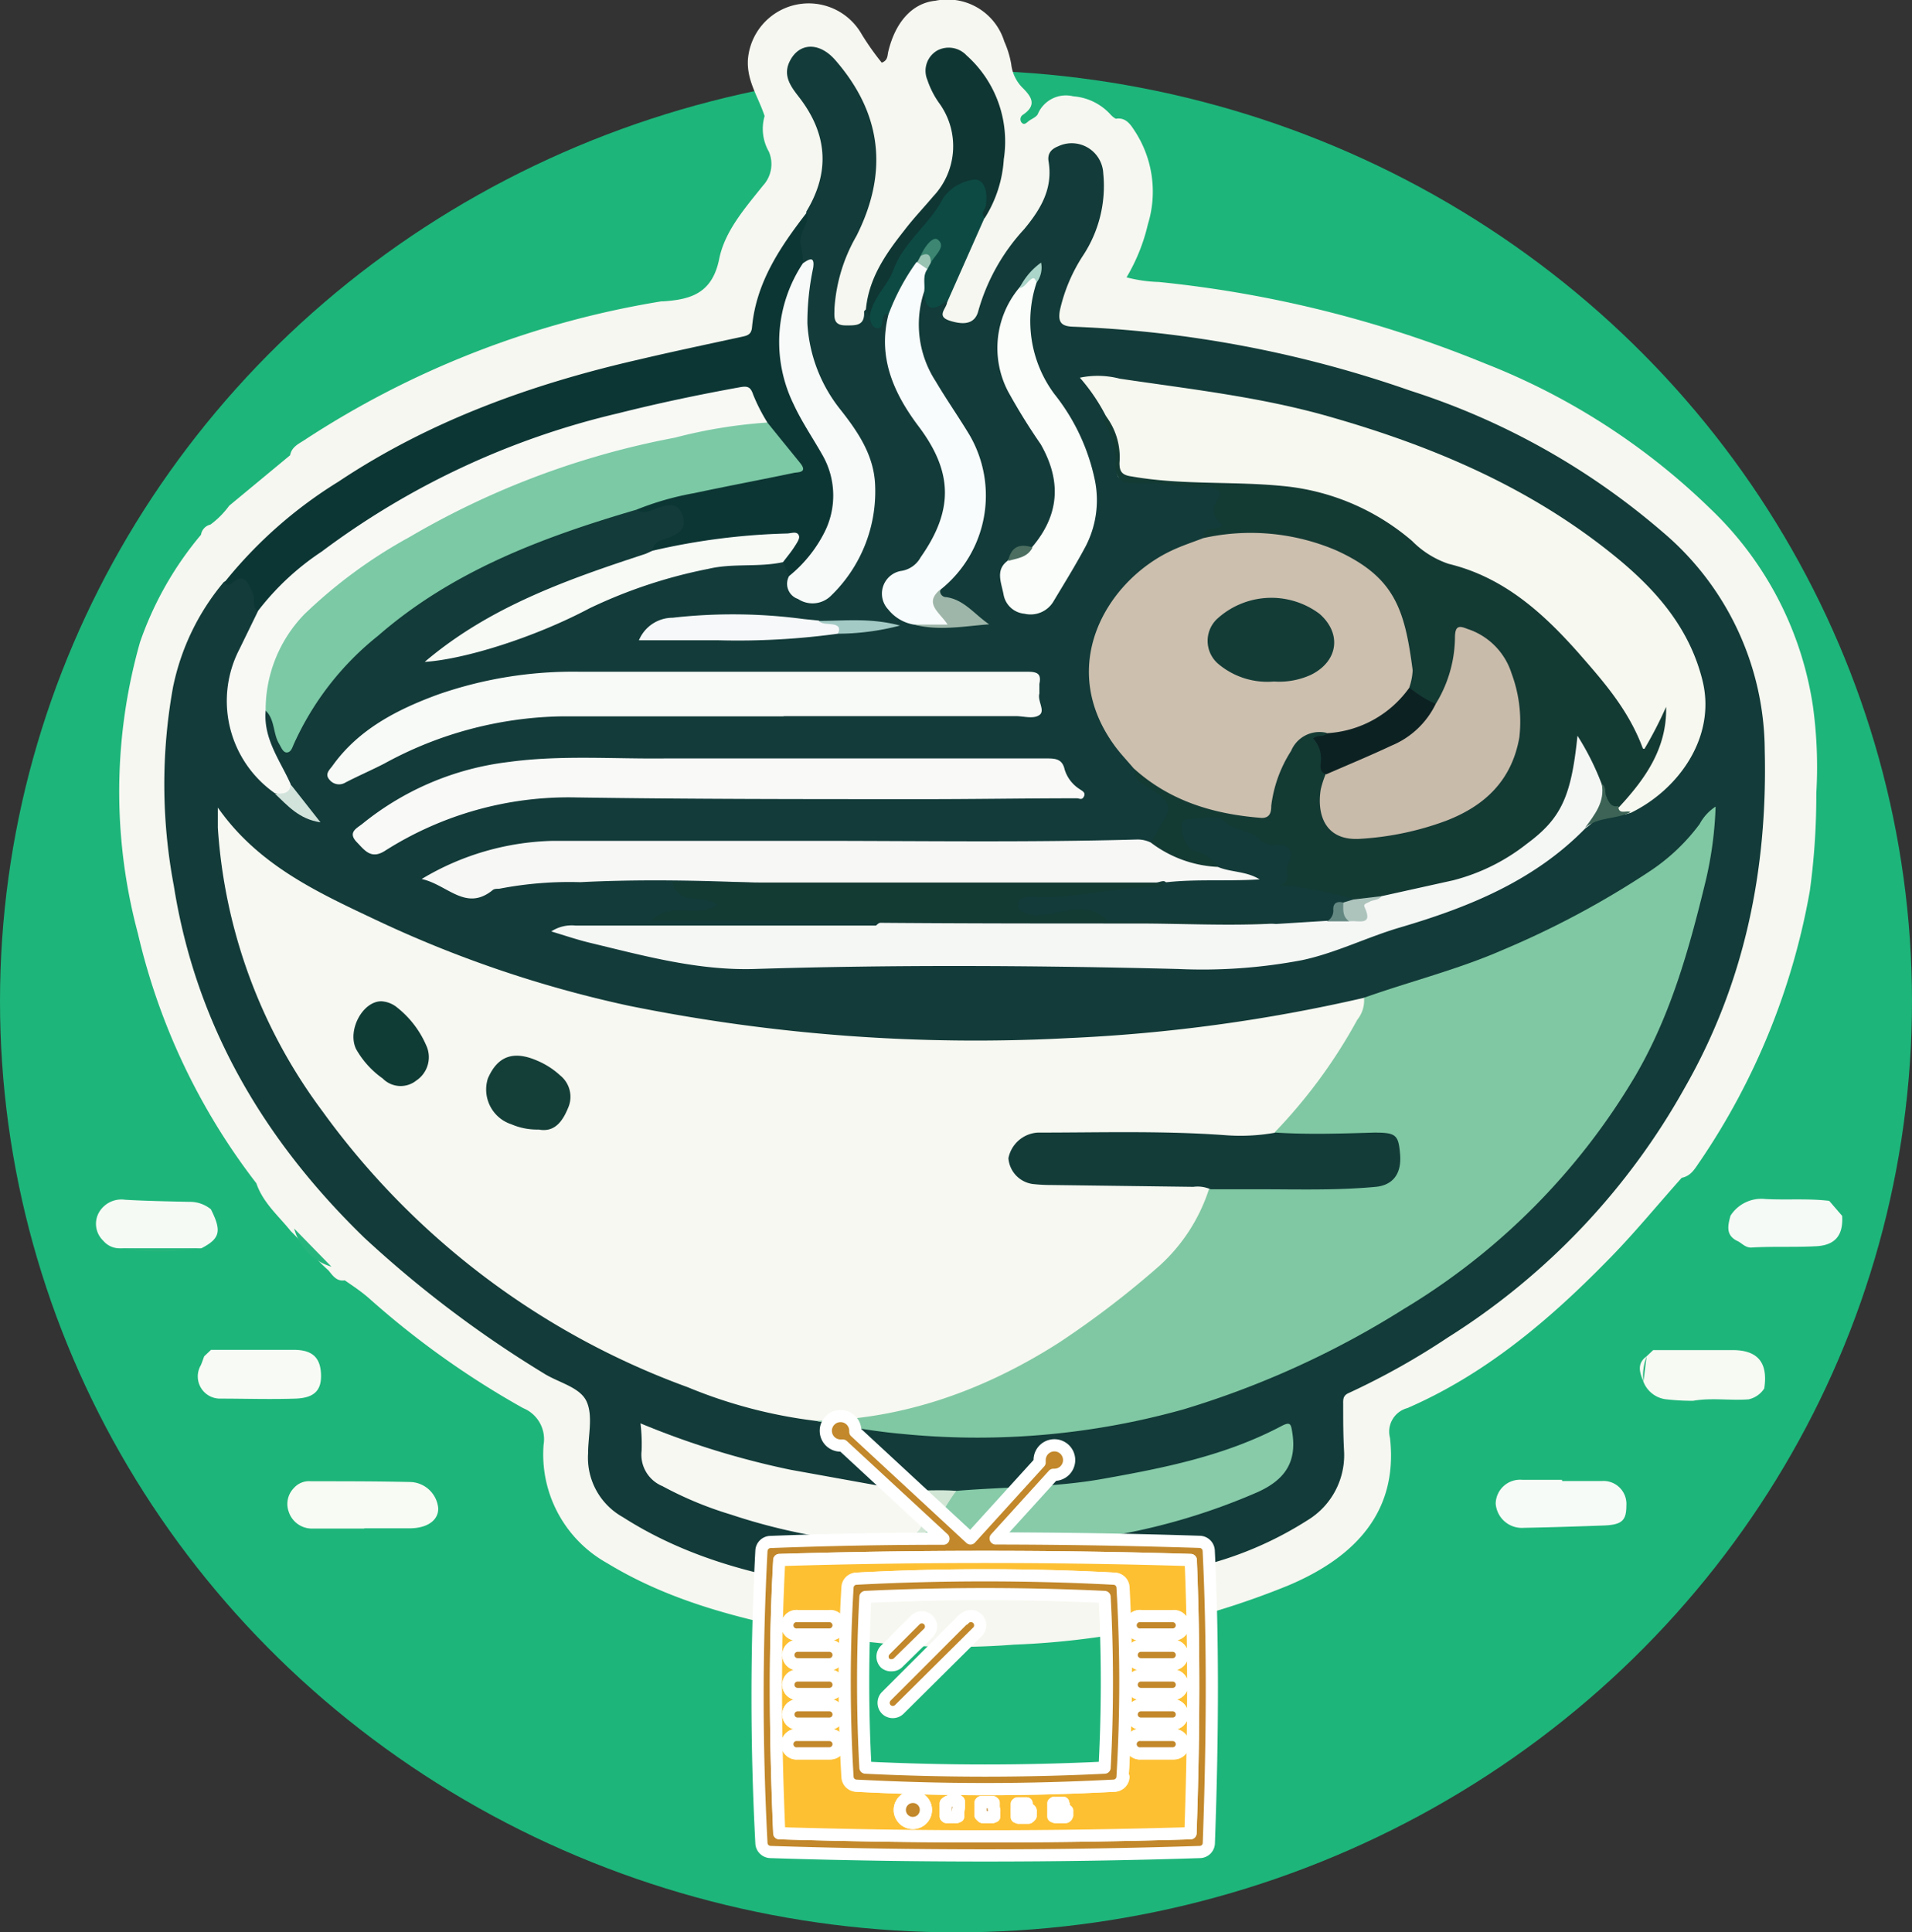 <svg id="Layer_1" data-name="Layer 1" xmlns="http://www.w3.org/2000/svg" viewBox="0 0 156.84 158.5"><rect x="0" y="0" width="156.84" height="158.5" fill="#333333" stroke="none"/><defs><style>.cls-1{fill:#1db57a;}.cls-2{fill:#f6f7f0;}.cls-3{fill:#f8fbf3;}.cls-4{fill:#f6faf2;}.cls-5{fill:#f7fbf7;}.cls-6{fill:#f8fbf5;}.cls-7{fill:#f6faf5;}.cls-8{fill:#f6faf6;}.cls-9{fill:#123b39;}.cls-10{fill:#0c3634;}.cls-11{fill:#0f3633;}.cls-12{fill:#0d4a44;}.cls-13{fill:#26b67d;}.cls-14{fill:#113c39;}.cls-15{fill:#f7f8f1;}.cls-16{fill:#80c8a3;}.cls-17{fill:#f7f8ef;}.cls-18{fill:#143a34;}.cls-19{fill:#ccbfae;}.cls-20{fill:#f5f7f5;}.cls-21{fill:#7bc9a5;}.cls-22{fill:#f8faf7;}.cls-23{fill:#f7f7f5;}.cls-24{fill:#f9f9f8;}.cls-25{fill:#f8f9f5;}.cls-26{fill:#87cba9;}.cls-27{fill:#f8f8f3;}.cls-28{fill:#f9fcfd;}.cls-29{fill:#fafdf9;}.cls-30{fill:#f7faf9;}.cls-31{fill:#f8faf6;}.cls-32{fill:#f6f8f9;}.cls-33{fill:#d1e6d5;}.cls-34{fill:#9eb6a9;}.cls-35{fill:#a4cac5;}.cls-36{fill:#d2e3dc;}.cls-37{fill:#3c6355;}.cls-38{fill:#4b6e60;}.cls-39{fill:#abd5c9;}.cls-40{fill:#3c8672;}.cls-41{fill:#99c3b3;}.cls-42{fill:#133c39;}.cls-43{fill:#143f38;}.cls-44{fill:#103c36;}.cls-45{fill:#c9bbaa;}.cls-46{fill:#0c2122;}.cls-47{fill:#adc4bc;}.cls-48{fill:#133c37;}.cls-49{fill:#638781;}.cls-50{fill:#c2882b;}.cls-50,.cls-51{stroke:#fff;stroke-linecap:round;stroke-linejoin:round;}.cls-51{fill:#fdc033;}</style></defs><ellipse class="cls-1" cx="78.42" cy="82.13" rx="78.42" ry="76.37"/><path class="cls-2" d="M140,96.71c-2.06,2.3-4,4.69-6.19,6.89-4.79,4.88-10,9.26-16.32,12a2,2,0,0,0-1.42,2.44c.69,6.08-2.89,9.81-8.35,12.11A66.08,66.08,0,0,1,85.25,135a62.21,62.21,0,0,1-14.62-.59c-6.51-1.21-13-2.58-18.77-6.09a10.21,10.21,0,0,1-5.22-9.72,2.75,2.75,0,0,0-1.68-3,71.29,71.29,0,0,1-12.63-9c-.61-.54-1.3-1-2-1.48-.69.11-1-.42-1.35-.83-1.14-1-2-2.15-3.07-3.2-1-1.25-2.29-2.33-2.83-3.93a53.22,53.22,0,0,1-9.72-20.5,44.89,44.89,0,0,1,.18-23.9,27.82,27.82,0,0,1,5-8.8,1,1,0,0,1,.77-.83,7.08,7.08,0,0,0,1.54-1.55l0,0,5-4.14c.11-.65.65-.91,1.12-1.21A75.54,75.54,0,0,1,56.29,24.82l.13,0c2.31-.15,4.06-.66,4.63-3.5.46-2.28,2.14-4.18,3.59-6a2.6,2.6,0,0,0,.48-2.78,3.76,3.76,0,0,1-.35-2.92C64.26,8.06,63.3,6.74,63.4,5a5,5,0,0,1,9.34-2.08,21.64,21.64,0,0,0,1.64,2.32c.51-.18.46-.6.53-.89.59-2.48,2-4,3.87-4.19A4.88,4.88,0,0,1,84.43,3.5,7.89,7.89,0,0,1,85,5.36a3.26,3.26,0,0,0,.86,1.87c.74.73,1.34,1.46.09,2.29a.44.44,0,0,0-.13.59c.23.32.44.05.64-.1s.59-.3.72-.55A2.5,2.5,0,0,1,90.09,8a4.59,4.59,0,0,1,3.08,1.52,1.62,1.62,0,0,0,.41.32c.8-.13,1.18.43,1.55,1a9.09,9.09,0,0,1,1.08,7.66,15.27,15.27,0,0,1-1.75,4.35,11.76,11.76,0,0,0,2.65.38,95.78,95.78,0,0,1,26.72,6.67,55.53,55.53,0,0,1,18.5,11.91A28.1,28.1,0,0,1,150.76,58a36.54,36.54,0,0,1,.28,7.17,57.53,57.53,0,0,1-.53,8,57.05,57.05,0,0,1-9,22.17C141.12,95.88,140.81,96.55,140,96.71Z" transform="translate(-2.05 -0.1)"/><path class="cls-3" d="M31.94,125.48c-1.44,0-2.88,0-4.32,0a2,2,0,0,1-1.89-1.39,1.87,1.87,0,0,1,.43-1.94,1.66,1.66,0,0,1,1.4-.55c2.71,0,5.42,0,8.12.06A2.37,2.37,0,0,1,38,123.84c0,1-.95,1.63-2.4,1.62-1.22,0-2.45,0-3.67,0Z" transform="translate(-2.05 -0.1)"/><path class="cls-4" d="M140.94,115a19.12,19.12,0,0,1-2.28-.13,2.28,2.28,0,0,1-1.8-1.43c-.3-.74-.57-1.49.26-2.09l.54-.51,6.5,0c2.06,0,2.94,1,2.61,3.15a2.06,2.06,0,0,1-1.28.89C144,115,142.45,114.73,140.94,115Z" transform="translate(-2.05 -0.1)"/><path class="cls-5" d="M130.2,121.58c1.08,0,2.17,0,3.26,0a1.88,1.88,0,0,1,2,2c0,1.25-.36,1.6-1.91,1.65-2.17.08-4.35.15-6.52.19a2.15,2.15,0,0,1-2.29-2,2,2,0,0,1,2.16-1.94c1.09,0,2.18,0,3.27,0Z" transform="translate(-2.05 -0.1)"/><path class="cls-6" d="M18.8,111.35l.56-.53c2.26,0,4.53,0,6.79,0,1.49,0,2.16.61,2.23,1.94s-.49,2-2.07,2.06c-2.08.07-4.17,0-6.25,0a1.82,1.82,0,0,1-1.53-2.75C18.63,111.83,18.71,111.59,18.8,111.35Z" transform="translate(-2.05 -0.1)"/><path class="cls-7" d="M11.77,102.49a1.74,1.74,0,0,1-1.25-.62,1.91,1.91,0,0,1-.38-2.27,2.12,2.12,0,0,1,2.18-1.09c1.74.1,3.49.13,5.23.17a2.73,2.73,0,0,1,1.8.61c.9,1.79.76,2.4-.78,3.2A61.7,61.7,0,0,1,11.77,102.49Z" transform="translate(-2.05 -0.1)"/><path class="cls-8" d="M144,99.82a3,3,0,0,1,2.87-1.37c1.74.09,3.49-.06,5.23.15l1.06,1.23c.1,1.56-.54,2.4-2.1,2.49-1.78.1-3.58,0-5.36.11-.52,0-.76-.37-1.14-.54C143.58,101.41,143.79,100.61,144,99.82Z" transform="translate(-2.05 -0.1)"/><path class="cls-9" d="M68.19,17.46c2-3.3,1.72-6.44-.64-9.45-.61-.79-1.25-1.65-.78-2.75.74-1.68,2.45-1.77,3.79-.24q5.72,6.56,1.74,14.44a13.61,13.61,0,0,0-1.8,5.95c0,.65-.15,1.36.87,1.38.84,0,1.63.08,1.56-1.12,0-.07.1-.13.15-.2a1,1,0,0,1,.55.43c.27.35.47.16.7-.08.4-.4.73-.39.9.22a11.79,11.79,0,0,0,3,9.3c2.77,3.31,2.22,7.93-.49,11.14a2.51,2.51,0,0,1-1.19.78c-.74.22-1.43.57-1.49,1.44a2.09,2.09,0,0,0,1.23,1.86,3.64,3.64,0,0,0,.84.35,3.42,3.42,0,0,0,.87.24c1.35.05,2.69,0,4.13-.07a4.42,4.42,0,0,0-1.92-1.36c-.59-.26-1.26-.48-1.18-1.35a3.78,3.78,0,0,1,.93-1.24,10.05,10.05,0,0,0,2.43-8.26,7.39,7.39,0,0,0-1.11-2.78c-.77-1.32-1.66-2.57-2.46-3.87-1.31-2.13-2.19-4.38-1.68-6.95A1.8,1.8,0,0,1,77.69,24c.16-.07.38-.13.45,0,.28.68.69.79,1.34.47.23-.12.34.14.26.39,0,.52-.95,1.16.2,1.54,1.35.44,2.13.17,2.37-.83a16.48,16.48,0,0,1,3.75-6.67c1.37-1.65,2.38-3.34,2-5.58-.1-.63.24-1,.77-1.21a2.59,2.59,0,0,1,3.72,2.22,10.35,10.35,0,0,1-1.66,6.73A13.66,13.66,0,0,0,89,25.52c-.19,1,.09,1.35,1.1,1.38a94.74,94.74,0,0,1,27.65,5.25,59.34,59.34,0,0,1,20.65,11.56,23.58,23.58,0,0,1,8.41,17.93c.24,9.82-1.66,19.1-6.55,27.66a57,57,0,0,1-19.45,20.51,60.11,60.11,0,0,1-8.1,4.54c-.48.2-.49.5-.48.92,0,1.27,0,2.54.07,3.8a6.25,6.25,0,0,1-3,5.73,29.37,29.37,0,0,1-9,3.81,74,74,0,0,1-31.05,1.51c-5.64-.89-11.18-2.42-16.11-5.58a5.57,5.57,0,0,1-2.85-5.22c0-1.44.42-3.07-.12-4.26s-2.32-1.55-3.53-2.32a92.08,92.08,0,0,1-14.71-11.12c-8.24-8-13.81-17.44-15.62-28.86a44.77,44.77,0,0,1-.07-16.28,19.46,19.46,0,0,1,4.17-8.64c1.79-.94,2.51-.57,2.91,1.54a7,7,0,0,1,.17,1,24.62,24.62,0,0,1-1.43,3.35,9.52,9.52,0,0,0-.14,7.6c.61,1.47,1.84,2.39,2.86,3.5a12.25,12.25,0,0,0,2.53,2c-.68-.72-1.14-1.6-1.81-2.32a20.68,20.68,0,0,1-1.75-3.72,2.67,2.67,0,0,1-.07-2.37c.74-.34.89.25,1.08.71a7.36,7.36,0,0,0,.68,1.78c.43-.07.5-.4.63-.66,3.23-6.21,8.39-10.4,14.45-13.54A70,70,0,0,1,52,42.09a7.5,7.5,0,0,1,2.29-.49,2.85,2.85,0,0,0,1.75-.26,1.69,1.69,0,1,1,1.08,3.18,3.06,3.06,0,0,0-1.45,1,11.38,11.38,0,0,1-3.27,1.29c-5,1.81-9.92,3.69-14.1,7a30.07,30.07,0,0,0,4.11-1c1.41-.48,2.76-1.1,4.14-1.66,3.91-1.61,7.69-3.52,11.86-4.48a64.47,64.47,0,0,1,6.89-.75,1.75,1.75,0,0,1,1,.22,1.93,1.93,0,0,1,.75,1.21,1.56,1.56,0,0,0,1.13,1.58,1.92,1.92,0,0,0,2-.63C73.05,45,74.84,40,71.8,35.65c-.3-.43-.57-.88-.9-1.29a13.1,13.1,0,0,1-2.85-10.91c.1-.57.34-1.21-.29-1.68a3,3,0,0,1,0-3.28C67.93,18.18,68.25,17.89,68.19,17.46Z" transform="translate(-2.05 -0.1)"/><path class="cls-10" d="M23.25,50.24c-.61-.36-.22-1-.47-1.53C22.36,47.87,22.06,47,21,48a.36.36,0,0,1-.55-.12,36.59,36.59,0,0,1,9.36-8.27c7.5-5,15.85-8,24.57-10,2.84-.67,5.69-1.27,8.55-1.89.47-.1.76-.21.81-.79.34-3.69,2.33-6.6,4.5-9.41.28,1-.8,1.69-.47,2.77a10.12,10.12,0,0,1,.19,1.47c.21.57-.16,1-.35,1.47A11.61,11.61,0,0,0,68,33.89c.72,1.25,1.5,2.46,2.12,3.77a7.79,7.79,0,0,1-2.6,9.46,1.14,1.14,0,0,1-.73.23l-.5-1.14c-.21-.59.63-1.17.25-1.57s-1.32-.26-2-.2a60.69,60.69,0,0,0-7.47.91c-.49.12-1,.32-1.48-.08.06-.83.78-.85,1.32-1.07.84-.33,1.5-.77,1.13-1.82s-1.16-.92-1.95-.64c-.61.21-1.18.6-1.84.17.29-.73,1-.79,1.6-1,3.18-1,6.44-1.54,9.69-2.2a6,6,0,0,0,1.58-.42c-.76-1.21-1.69-2.19-2.39-3.33a3.05,3.05,0,0,1-.36-.55c-.71-2.16-2.2-2.13-4.11-1.75a88.59,88.59,0,0,0-20.93,6.52,56.27,56.27,0,0,0-15,10.31C24,49.82,23.75,50.22,23.25,50.24Z" transform="translate(-2.05 -0.1)"/><path class="cls-11" d="M73.4,26.11l-.32-.64c.24-2.55,1.62-4.54,3.14-6.46.76-1,1.59-1.86,2.38-2.8a6,6,0,0,0,.52-7.61,7.18,7.18,0,0,1-1-1.95,1.92,1.92,0,0,1,.8-2.4,2,2,0,0,1,2.41.39,9.46,9.46,0,0,1,3.06,8.52A10.21,10.21,0,0,1,82.82,18c-.79-.23-.35-.84-.36-1.28,0-1.33-.42-1.58-1.57-.92a3.6,3.6,0,0,0-1.28,1.08c-1.49,2.29-3.42,4.26-4.56,6.8A6.22,6.22,0,0,1,73.4,26.11Z" transform="translate(-2.05 -0.1)"/><path class="cls-12" d="M73.4,26.11c.16-1.53,1.43-2.5,1.94-3.88.85-2.31,3-3.75,4.11-5.93a3.63,3.63,0,0,1,2.25-1.42c.91-.27,1.41.61,1.23,2,0,.36-.5.67-.11,1.07L79.74,24.9l-.08-.1c-1.12.92-1.74.71-1.8-.79-.58-.54-.39-1.15-.16-1.77.13-.22.26-.45.38-.68a2.39,2.39,0,0,0,.47-1c-.43.07-.51.43-.66.72s-.24.43-.36.64a19.07,19.07,0,0,0-1.65,3.05c-.17.41-.27.94-.88,1-.36-.28-.44,0-.52.26s0,.8-.44.79S73.45,26.52,73.4,26.11Z" transform="translate(-2.05 -0.1)"/><path class="cls-13" d="M29.24,104a4.47,4.47,0,0,1-3.06-3.13Z" transform="translate(-2.05 -0.1)"/><path class="cls-13" d="M137.12,111.36a4.37,4.37,0,0,0-.26,2.09" transform="translate(-2.05 -0.1)"/><path class="cls-14" d="M31.42,154.69" transform="translate(-2.05 -0.1)"/><path class="cls-13" d="M11.77,102.49h6.8A22.15,22.15,0,0,1,11.77,102.49Z" transform="translate(-2.05 -0.1)"/><path class="cls-15" d="M68.92,116.64a40,40,0,0,1-10.47-2.76A63.93,63.93,0,0,1,28.5,91.25,43.55,43.55,0,0,1,19.92,68c0-.5,0-1,0-1.66,3.23,4.61,7.93,6.84,12.68,9.08a95.83,95.83,0,0,0,21,7.17,143.14,143.14,0,0,0,36.08,2.66A133.92,133.92,0,0,0,114,81.93c.46.55.49.6.09,1.48a29.78,29.78,0,0,1-3.89,6c-1.12,1.43-2.12,3-3.77,4a9.28,9.28,0,0,1-4,.32c-5-.45-10-.11-14.92-.19a1.92,1.92,0,0,0-2.09,1.68c0,.79.85,1.42,2,1.45,3.88.08,7.76.41,11.64.29a2.86,2.86,0,0,1,2.13.43,1.47,1.47,0,0,1,0,1.61,15.9,15.9,0,0,1-5.45,6.74c-1.3.9-2.53,1.87-3.74,2.88A34.79,34.79,0,0,1,79.9,115c-.84.26-1.68.49-2.49.81A16.18,16.18,0,0,1,68.92,116.64Z" transform="translate(-2.05 -0.1)"/><path class="cls-16" d="M68.92,116.64c7.33-.11,14-2.58,20-6.41a76,76,0,0,0,8.2-6.27,14.47,14.47,0,0,0,4.09-6.29,2.27,2.27,0,0,1,1.84-.46c2.53,0,5.06,0,7.58,0,1.36,0,2.7-.2,4-.31a1.9,1.9,0,0,0,1.64-2.25c-.13-.85-.64-1.14-1.46-1.14-2.27,0-4.53,0-6.8,0-.49,0-1.17.26-1.4-.53a42.94,42.94,0,0,0,6.78-9.24,2.52,2.52,0,0,0,.55-1.8c3.77-1.34,7.66-2.3,11.35-3.91a73.33,73.33,0,0,0,12.11-6.48,16.2,16.2,0,0,0,4.07-3.86,3.89,3.89,0,0,1,1.31-1.43,30.63,30.63,0,0,1-.81,6.08c-1.34,5.53-2.85,11-5.77,16a54.92,54.92,0,0,1-19,19.13,73.85,73.85,0,0,1-18.06,8.23A62.64,62.64,0,0,1,76,117.71C73.63,117.5,71.28,117.06,68.92,116.64Z" transform="translate(-2.05 -0.1)"/><path class="cls-17" d="M92.78,34.25a15.56,15.56,0,0,0-2.15-3.17,7.19,7.19,0,0,1,3.27.08c5.72.85,11.49,1.49,17.08,3.08,8.77,2.49,17,6,24.08,11.93,3.11,2.63,5.64,5.66,6.65,9.77,1.12,4.58-1.92,8.9-5.88,10.83-.48.13-1,.38-1.22-.37,0-.57.46-.92.77-1.33a16.67,16.67,0,0,0,3.05-6,5.94,5.94,0,0,1-.68,1.83c-.53.83-1,.84-1.6,0a4.74,4.74,0,0,1-.45-.79c-1.91-3.94-5.11-6.82-8.13-9.83A14.3,14.3,0,0,0,121.41,47a10.08,10.08,0,0,1-3.63-2A19.71,19.71,0,0,0,105,40.22c-3.48-.11-6.92-.59-10.39-.75-.44,0-1-.06-.91-.68A11.24,11.24,0,0,0,92.78,34.25Z" transform="translate(-2.05 -0.1)"/><path class="cls-18" d="M92.78,34.25a5.57,5.57,0,0,1,1.1,3.82c0,.7.19,1,1,1.11,4.09.72,8.23.38,12.34.78a19,19,0,0,1,10.66,4.51,7.64,7.64,0,0,0,3,1.88c4.5,1.09,7.73,4,10.69,7.35,2.08,2.38,4.14,4.71,5.3,7.95a33.31,33.31,0,0,0,1.85-3.57c.08,3.36-1.68,5.87-3.83,8.19-.59.56-.93.13-1.23-.33s-.29-.91-.56-1.31c-.44-.86-.67-1.8-1.16-2.64-.1,0-.14,0-.15.13-.62,5.66-4.48,8.42-9.3,10.24A38.48,38.48,0,0,1,115.31,74c-.73,0-1.42.33-2.16.31-1.9-.19-3.69-1-5.66-1-1,0-1.15-.45-.56-1.35.8-1.23.56-1.73-.78-2.19A12.56,12.56,0,0,1,103,68.33a3.65,3.65,0,0,0-2.44-.59c-.37,0-.85-.08-.93.48a1,1,0,0,0,.55,1.2,4.61,4.61,0,0,1,1.77,1.32.46.46,0,0,1,0,.6c-1.79.48-4.72-.66-5.51-2.13.41-.6.72-1.27,1.11-1.87.71-1.09.18-1.61-.63-2.21s-1.85-.8-1.85-2c.77,0,1.28.53,1.85.9a17.33,17.33,0,0,0,7.61,2.61c1,.11,1.41-.18,1.54-1.21A9.68,9.68,0,0,1,108,61a2.17,2.17,0,0,1,2.94-.84.36.36,0,0,1-.25.5.6.6,0,0,1-.51,0c1,.61.48,1.92.92,2.92a9.76,9.76,0,0,1-.21,1.94c-.07,1.9.81,2.93,2.71,2.86,3.49-.13,6.87-.77,9.74-2.94a7.69,7.69,0,0,0,3-7.27,10.26,10.26,0,0,0-.86-3.14,5.06,5.06,0,0,0-2.26-2.46c-1-.58-1.21-.47-1.38.71a17.89,17.89,0,0,1-1,3.53,1.66,1.66,0,0,1-.84,1.11,2.32,2.32,0,0,1-2.52-1.53,14.68,14.68,0,0,0-1.31-6.47c-.79-2.13-2.63-3.19-4.51-4.11a17.41,17.41,0,0,0-9.32-1.33c-.56,0-1.13.24-1.6-.25,0-1.17,1.12-.51,1.58-1.07-.6-.61-1.11-1.14-.33-2.15.5-.65-.4-1-1-1-1.92.12-3.81-.4-5.72-.28-1.2.08-1.78-.35-1.69-1.66a7.24,7.24,0,0,0-.68-2.9C92.78,34.89,92.44,34.6,92.78,34.25Z" transform="translate(-2.05 -0.1)"/><path class="cls-19" d="M100.75,44.24a17.87,17.87,0,0,1,10.9,1c4.81,2.18,5.63,4.83,6.28,9.84a5,5,0,0,1-.27,1.39,1.18,1.18,0,0,1-.38,1.18,9.39,9.39,0,0,1-5.42,2.83.92.92,0,0,1-1-.27,2.52,2.52,0,0,0-2.9,1.48,10.72,10.72,0,0,0-1.63,4.5c0,.51-.09,1-.78,1-3.92-.3-7.54-1.37-10.52-4.08-.53-.63-1.11-1.23-1.59-1.9-4.74-6.57-.55-13.48,4.72-15.95C99,44.86,99.9,44.57,100.75,44.24Z" transform="translate(-2.05 -0.1)"/><path class="cls-20" d="M115.37,73.61l5.87-1.3a16.28,16.28,0,0,0,6.06-3c2.84-2.1,3.64-3.9,4.15-8.86a21.75,21.75,0,0,1,2,4c.66,1.63-.13,2.7-1.37,3.61-4.21,4.3-9.56,6.46-15.17,8.11-2.73.8-5.28,2.1-8.07,2.69a43.8,43.8,0,0,1-10.16.72c-11.58-.29-23.16-.36-34.74,0-4.65.14-9.06-1.08-13.51-2.15-1-.24-2-.58-3.16-.93a3.06,3.06,0,0,1,2-.48l23.2,0c.48,0,1,0,1.44,0a1.53,1.53,0,0,1,1.19-.45c3.75,0,7.51.07,11.26,0,6.71,0,13.43.29,20.14,0a32.12,32.12,0,0,1,4.27-.28,8.71,8.71,0,0,0,1.69.09c.54-.07,1,0,1.2-.84S114.79,73.88,115.37,73.61Z" transform="translate(-2.05 -0.1)"/><path class="cls-21" d="M65,34.76c.89,1.11,1.79,2.21,2.69,3.32.65.81-.19.74-.53.81-2.72.57-5.45,1.08-8.17,1.66a23.76,23.76,0,0,0-4.74,1.36c-7.65,2.24-15.06,5-21.19,10.34a23.91,23.91,0,0,0-6.91,8.89c-.12.27-.22.65-.55.68s-.48-.42-.65-.7c-.51-.84-.35-2-1.09-2.71-.64-.51-.44-1.19-.32-1.82A13.67,13.67,0,0,1,29,48.1c8.72-6.76,18.64-10.69,29.38-12.79,1.54-.31,3.1-.53,4.64-.84A2.26,2.26,0,0,1,65,34.76Z" transform="translate(-2.05 -0.1)"/><path class="cls-22" d="M66.29,58.86H48.06a31.32,31.32,0,0,0-14.5,3.88c-1.05.54-2.12,1-3.18,1.55a1,1,0,0,1-1.3-.23c-.42-.47,0-.81.24-1.14,2.14-3,5.3-4.62,8.65-5.85a33.66,33.66,0,0,1,11.69-1.87c12.24,0,24.48,0,36.71,0,.85,0,1.1.23.94,1,0,.26,0,.54,0,.79-.17.61.5,1.41,0,1.76s-1.28.09-1.93.09h-19Z" transform="translate(-2.05 -0.1)"/><path class="cls-23" d="M96.45,69.21a9.83,9.83,0,0,0,5.53,2,3.59,3.59,0,0,1,3.33.47c.55.29.41.69-.13.93a3.12,3.12,0,0,1-1.28.19c-1.92,0-3.83,0-5.74,0a5,5,0,0,0-1.29.13c-10.21.24-20.42.18-30.64.17a1.78,1.78,0,0,1-1.65-.57c-5-.22-10-.32-14.93-.07A30.25,30.25,0,0,0,43,73c-.17,0-.39,0-.51.09-2.22,1.83-3.72-.42-5.85-.89a21.82,21.82,0,0,1,10.79-3.13H68.56c8.92,0,17.83.14,26.75-.11A2.44,2.44,0,0,1,96.45,69.21Z" transform="translate(-2.05 -0.1)"/><path class="cls-24" d="M66.84,62.31c7,0,14.06,0,21.09,0,.71,0,1.26.05,1.45.9a2.93,2.93,0,0,0,1.25,1.63c.2.14.5.27.33.6s-.38.13-.59.14c-4.41,0-8.82.08-13.23.07-9.26,0-18.52,0-27.78-.14a28.05,28.05,0,0,0-15.75,4.39c-1.13.71-1.65-.06-2.29-.72-.78-.81,0-1.14.46-1.51a23.43,23.43,0,0,1,12-5.07c4.25-.58,8.55-.24,12.82-.29,3.41,0,6.82,0,10.23,0Z" transform="translate(-2.05 -0.1)"/><path class="cls-25" d="M65,34.76A40.43,40.43,0,0,0,57.41,36a67.82,67.82,0,0,0-21.8,8.17A40.26,40.26,0,0,0,27,50.5a11.27,11.27,0,0,0-3.16,7.91c-.19,2.31,1.2,4.09,2.05,6,0,1-.21,1.09-1.31.74a9.23,9.23,0,0,1-2.88-11.82l1.53-3.14a21.56,21.56,0,0,1,5.2-4.84A65.49,65.49,0,0,1,52.76,34c3.3-.83,6.62-1.53,10-2.14.65-.12.87,0,1.08.63A14.84,14.84,0,0,0,65,34.76Z" transform="translate(-2.05 -0.1)"/><path class="cls-26" d="M80.47,122.39c4-.34,8.09-.27,12.11-1,5-.89,10-1.89,14.59-4.32.76-.4.78-.13.89.56.38,2.45-.66,3.88-2.87,4.87a51.9,51.9,0,0,1-15,4,66.22,66.22,0,0,1-12.67.26c-.41-.13-.84-.39-.37-.79a17,17,0,0,0,2.51-3.15C79.88,122.61,80.22,122.57,80.47,122.39Z" transform="translate(-2.05 -0.1)"/><path class="cls-18" d="M64.58,72.49H79.09l17.78,0c.32,0,.78-.33.88.14s-.42.47-.75.55a14.34,14.34,0,0,1-2,.13c-2.65.18-5.25.9-7.94.78a.47.47,0,0,0-.5.3,8.24,8.24,0,0,0,3.06-.14,4.23,4.23,0,0,1,3,.52,3.29,3.29,0,0,0,1.89.38c3.5.12,7-.25,10.48,0,.61,0,1.37-.16,1.65.7-3.78.21-7.57,0-11.36,0-7.14,0-14.29,0-21.43-.06a2.45,2.45,0,0,0-1.53-.19H55.48c1.62-1.61,3.75-.17,5.38-1.25-1-1.06-3.14.22-3.67-1.94Z" transform="translate(-2.05 -0.1)"/><path class="cls-27" d="M75,126.77a48.7,48.7,0,0,1-13-2.44A29.76,29.76,0,0,1,56.39,122a2.79,2.79,0,0,1-1.71-2.9,14.4,14.4,0,0,0-.09-2.25,68.17,68.17,0,0,0,12.27,3.8L75,122.12c.46.13.85.4,1.31.54a2.35,2.35,0,0,1,1.79,2.26,2.81,2.81,0,0,1-2.33,1.78A2.52,2.52,0,0,0,75,126.77Z" transform="translate(-2.05 -0.1)"/><path class="cls-28" d="M78.12,22.18c-.41.57-.17,1.22-.26,1.83a8.54,8.54,0,0,0,.94,7.36c.88,1.49,1.88,2.92,2.78,4.41a9.87,9.87,0,0,1-2.36,12.67c-.57.83.16,1.37.5,1.95.47.81.3,1.1-.61,1A11.08,11.08,0,0,1,77,51.33a3.41,3.41,0,0,1-2.09-1.24,1.89,1.89,0,0,1,1-3.15,2.19,2.19,0,0,0,1.66-1.13c2.74-3.9,2.64-7.05-.23-10.82-2-2.68-3.3-5.61-2.41-9.09a18.24,18.24,0,0,1,2.29-4.29C77.77,21.51,78.15,21.54,78.12,22.18Z" transform="translate(-2.05 -0.1)"/><path class="cls-29" d="M87.08,23.28a10,10,0,0,0,1.46,9.14,16.79,16.79,0,0,1,3.34,7.16,8.21,8.21,0,0,1-.78,5.34c-.82,1.54-1.73,3-2.64,4.52a2.18,2.18,0,0,1-2.38,1,1.91,1.91,0,0,1-1.71-1.58c-.19-1-.68-2,.33-2.76.49-.73,1.39-.7,2-1.11,2.22-2.6,2.47-5.38.72-8.45a50.38,50.38,0,0,1-2.68-4.33,7.7,7.7,0,0,1,.89-8.47,5.43,5.43,0,0,1,.88-.91C87.18,22.44,87.22,22.77,87.08,23.28Z" transform="translate(-2.05 -0.1)"/><path class="cls-30" d="M66.78,47.35a11,11,0,0,0,2.86-3.51,6.68,6.68,0,0,0-.11-6.39c-.79-1.4-1.71-2.74-2.38-4.19a11.64,11.64,0,0,1,.76-11.56c.5-.35,1-.64.84.39a21.74,21.74,0,0,0-.47,4.54A12.43,12.43,0,0,0,71,33.71c1.41,1.79,2.7,3.68,2.83,6.06A11.89,11.89,0,0,1,70.18,49a2.15,2.15,0,0,1-2.67.23A1.31,1.31,0,0,1,66.78,47.35Z" transform="translate(-2.05 -0.1)"/><path class="cls-31" d="M55.59,45.27a54.65,54.65,0,0,1,11-1.41c.36,0,.87-.24,1,.2.08.22-.2.62-.38.9-.28.44-.62.84-.93,1.25-2,.44-4.11.07-6.12.55A40.67,40.67,0,0,0,50.4,50c-4.52,2.4-10.28,4.19-13.51,4.39,5.3-4.51,11.67-6.75,18.11-8.86C55.2,45.45,55.39,45.35,55.59,45.27Z" transform="translate(-2.05 -0.1)"/><path class="cls-32" d="M70.78,52.08a60.28,60.28,0,0,1-9.77.54H54.46a3,3,0,0,1,2.76-1.85A44,44,0,0,1,68,50.88L69.2,51c.39.26.85,0,1.26.14S71.41,51.52,70.78,52.08Z" transform="translate(-2.05 -0.1)"/><path class="cls-33" d="M75,126.77c.38-.38.93-.13,1.36-.36.68-.37,1.35-.83,1.4-1.61s-.67-1.4-1.34-1.79a6.38,6.38,0,0,1-1.42-.89c1.82.42,3.67.11,5.5.27-1,1.28-1.58,2.91-3.07,3.8-.39.23.09.41.16.61Z" transform="translate(-2.05 -0.1)"/><path class="cls-34" d="M77,51.33h2.78c-.63-1-2-1.73-.59-2.88a.49.49,0,0,0,.48.63c1.48.21,2.33,1.43,3.52,2.23C81.14,51.46,79.1,51.87,77,51.33Z" transform="translate(-2.05 -0.1)"/><path class="cls-35" d="M70.78,52.08c.19-.4.12-.66-.35-.75s-.88,0-1.23-.3c2.11,0,4.24-.27,6.68.38A20.27,20.27,0,0,1,70.78,52.08Z" transform="translate(-2.05 -0.1)"/><path class="cls-36" d="M24.6,65.2c.56,0,1.2.07,1.31-.74l2.43,3.09C26.56,67.29,25.63,66.16,24.6,65.2Z" transform="translate(-2.05 -0.1)"/><path class="cls-37" d="M132.07,68c.79-1.08,1.65-2.13,1.37-3.61.39.25.23.69.36,1s.36,1,1,.82c0,.77.66.32,1,.5C134.62,67.34,133.14,67.07,132.07,68Z" transform="translate(-2.05 -0.1)"/><path class="cls-38" d="M86.75,45c-.42.85-1.28.89-2,1.11C85,44.91,85.71,44.67,86.75,45Z" transform="translate(-2.05 -0.1)"/><path class="cls-39" d="M87.08,23.28c-.11-.22-.15-.53-.51-.23s-.47.61-.89.68a5.56,5.56,0,0,1,1.77-2.09A2.06,2.06,0,0,1,87.08,23.28Z" transform="translate(-2.05 -0.1)"/><path class="cls-40" d="M77.57,21.09c.28-.69,1-1.67,1.41-1.33.72.56-.26,1.28-.58,1.9A1.39,1.39,0,0,1,77.57,21.09Z" transform="translate(-2.05 -0.1)"/><path class="cls-41" d="M77.57,21.09c.65-.35.85,0,.83.57l-.28.52-.83-.57Z" transform="translate(-2.05 -0.1)"/><path class="cls-42" d="M106.7,93c2.69.17,5.38.08,8.07,0,1.8,0,2,.18,2.13,1.8s-.63,2.52-2,2.65c-3.18.3-6.36.2-9.55.2l-4,0a2.62,2.62,0,0,0-1.41-.2L88.32,97.3a13.75,13.75,0,0,1-1.44-.07,2.31,2.31,0,0,1-2.11-2.13A2.61,2.61,0,0,1,87.19,93c5.11,0,10.22-.16,15.33.21A16.27,16.27,0,0,0,106.7,93Z" transform="translate(-2.05 -0.1)"/><path class="cls-43" d="M46.24,92.75A5.33,5.33,0,0,1,44,92.32a3,3,0,0,1-1.93-3.76c.8-1.85,2.11-2.31,4.07-1.45A6.52,6.52,0,0,1,48,88.31,2.25,2.25,0,0,1,48.64,91C48.19,92.09,47.53,93,46.24,92.75Z" transform="translate(-2.05 -0.1)"/><path class="cls-44" d="M33.33,82.23a2.23,2.23,0,0,1,1.31.52A8,8,0,0,1,37,85.82a2.3,2.3,0,0,1-.8,2.91,2.06,2.06,0,0,1-2.76-.17,7.4,7.4,0,0,1-2.18-2.41C30.52,84.62,31.79,82.23,33.33,82.23Z" transform="translate(-2.05 -0.1)"/><path class="cls-45" d="M119.82,57.84a10.58,10.58,0,0,0,1.58-5.43c0-1,.34-1,1-.73a5.62,5.62,0,0,1,3.64,3.65,11.34,11.34,0,0,1,.64,5.26c-.62,3.51-2.81,5.6-6,6.83a24.29,24.29,0,0,1-7,1.48c-2.95.22-3.62-2-3.29-4.05a8.13,8.13,0,0,1,.4-1.24c0-.56.48-.66.84-.86a21.57,21.57,0,0,1,2-.85,11.61,11.61,0,0,0,5.16-3.38A1.48,1.48,0,0,1,119.82,57.84Z" transform="translate(-2.05 -0.1)"/><path class="cls-9" d="M106.7,75.89a28.59,28.59,0,0,0-5.39-.3c-2.71,0-5.41.06-8.12.08-.08,0-.21,0-.25,0-1.74-1.82-3.75-.57-5.66-.51a2.08,2.08,0,0,1-1-.11c-.36-.16-.78-.31-.71-.81s.45-.49.79-.58a1.8,1.8,0,0,1,.52,0c3.57.24,7-1,10.65-.77-.19-.38-.44-.25-.64-.31,2.77-.44,5.57-.16,8.49-.35-1.1-.68-2.31-.57-3.38-1A3.24,3.24,0,0,0,100.37,70c-1.18-.25-1.23-1.18-1.4-2.06-.09-.47.24-.65.61-.66,1,0,2.34-.41,2.79.07.87.93,2.14.74,2.94,1.54a1.56,1.56,0,0,0,1.37.5c1.15-.09,1.6.61,1,1.65-.28.52.49,1.73-1,1.63a31,31,0,0,1,6.38,1.17c0,.4-.33.5-.64.6-.79,0-.69,1.22-1.53,1.19Z" transform="translate(-2.05 -0.1)"/><path class="cls-46" d="M119.82,57.84a7,7,0,0,1-3.63,3.42c-1.76.83-3.56,1.57-5.34,2.35-.52-.13-.49-.56-.46-.94a2.43,2.43,0,0,0-.62-2c.38-.32.87-.08,1.14-.43a8.89,8.89,0,0,0,6.75-3.74A9.28,9.28,0,0,0,119.82,57.84Z" transform="translate(-2.05 -0.1)"/><path class="cls-47" d="M112.24,74.13l.83-.25,2.3-.27c-.25.37-.71.28-1,.47-.18.1-.51.16-.39.41.76,1.62-.53,1.08-1.21,1.18C111.88,75.38,111.65,74.88,112.24,74.13Z" transform="translate(-2.05 -0.1)"/><path class="cls-48" d="M106.55,56a6.24,6.24,0,0,1-4.5-1.39,2.48,2.48,0,0,1-.21-3.7,6.59,6.59,0,0,1,8.45-.46c1.84,1.61,1.54,3.89-.7,5A6.26,6.26,0,0,1,106.55,56Z" transform="translate(-2.05 -0.1)"/><path class="cls-49" d="M112.24,74.13c0,.57-.09,1.16.49,1.54H110.9a1,1,0,0,0,.52-.93C111.38,74.17,111.73,74,112.24,74.13Z" transform="translate(-2.05 -0.1)"/><path class="cls-50" d="M101.2,127.29a.76.76,0,0,0-.73-.72q-8.34-.27-16.75-.28l4.74-5.22h.08a1.21,1.21,0,1,0-1.21-1.21,1.15,1.15,0,0,0,0,.19l-5.67,6.24h0l-9.45-8.75v-.08A1.21,1.21,0,1,0,71,118.67h.18l8.26,7.64q-7.11,0-14.2.27a.76.76,0,0,0-.73.71,227,227,0,0,0,0,24,.76.76,0,0,0,.73.72c5.85.19,11.74.28,17.62.28s11.77-.09,17.62-.28a.75.75,0,0,0,.73-.73C101.54,142.11,101.54,134.28,101.2,127.29Zm-1.49,23.18c-11.19.34-22.53.34-33.73,0-.37-8.47-.37-15.82,0-22.41,11.2-.34,22.55-.34,33.75,0C100,134.65,100,142,99.71,150.47Z" transform="translate(-2.05 -0.1)"/><path class="cls-51" d="M99.72,128.06c-11.2-.34-22.55-.34-33.75,0-.36,6.59-.36,13.94,0,22.41,11.2.34,22.54.34,33.73,0C100,142,100,134.65,99.72,128.06ZM70.08,143.92h-2.6a.76.76,0,1,1,0-1.51h2.6a.76.76,0,1,1,0,1.51Zm0-2.44h-2.6a.75.75,0,0,1-.76-.75.76.76,0,0,1,.76-.76h2.6a.76.76,0,0,1,.76.76A.75.75,0,0,1,70.08,141.48Zm0-2.43h-2.6a.76.76,0,0,1,0-1.52h2.6a.76.76,0,0,1,0,1.52Zm0-2.44h-2.6a.76.76,0,0,1,0-1.52h2.6a.76.76,0,0,1,0,1.52Zm0-2.44h-2.6a.76.76,0,1,1,0-1.51h2.6a.76.76,0,1,1,0,1.51Zm6.86,15.46A1.07,1.07,0,1,1,78,148.56,1.07,1.07,0,0,1,76.94,149.63Zm3.71-1a.22.22,0,0,0,0,.08s0,0,0,.07l0,.07,0,.07a.21.21,0,0,1,0,.06l0,.06s0,0,0,.05l-.06,0-.06.05-.06,0-.07,0-.07,0-.07,0h-.29l-.08,0-.07,0-.06,0-.07,0-.06-.05,0,0a.12.12,0,0,1,0-.05l0-.06,0-.06,0-.07a.19.19,0,0,0,0-.07s0-.05,0-.07,0-.05,0-.08v-.15s0,0,0-.07,0,0,0-.07a.19.19,0,0,0,0-.07.25.25,0,0,1,0-.07l0-.06,0-.06,0-.06a.76.76,0,0,1,.61-.21h.14l.07,0,.07,0,.06,0,.06,0,.06.05,0,.06,0,.06,0,.06,0,.07,0,.07s0,0,0,.07a.15.15,0,0,0,0,.07v.15Zm2.95,0a.22.22,0,0,1,0,.08s0,0,0,.07l0,.07,0,.07,0,.06,0,.06,0,.05-.06,0-.06.05-.06,0-.07,0-.07,0-.07,0h-.3l-.07,0-.07,0-.07,0-.06,0-.06-.05a165860720638.76,165860720638.76,0,0,1-.1-.1l0-.06,0-.06,0-.07a395794257878.62,395794257878.62,0,0,1,0-.14.22.22,0,0,1,0-.08s0,0,0-.07,0-.05,0-.08a.2.2,0,0,1,0-.07,395794257878.62,395794257878.62,0,0,1,0-.14l0-.07a.21.21,0,0,0,0-.06l0-.06,0-.06.05-.05.06,0,.06,0,.07,0,.07,0h.44l.07,0,.07,0,.06,0,.06,0,.06.05,0,.06,0,.06,0,.06,0,.07,0,.07s0,0,0,.07a.2.2,0,0,1,0,.07.22.22,0,0,1,0,.08A.17.17,0,0,1,83.6,148.63Zm3,0a.22.22,0,0,1,0,.08.19.19,0,0,1,0,.07.19.19,0,0,1,0,.07l0,.07,0,.06,0,.06a248791080958.12,248791080958.12,0,0,1-.1.1l-.06.05-.06,0-.07,0-.07,0-.07,0h-.3l-.07,0-.07,0-.07,0-.06,0-.06-.05-.06,0,0-.05,0-.06,0-.06,0-.07,0-.07s0-.05,0-.07a.22.22,0,0,1,0-.08.17.17,0,0,1,0-.07.22.22,0,0,1,0-.08.2.2,0,0,1,0-.07s0,0,0-.07l0-.07,0-.07,0-.06,0-.06,0-.06.06-.05.06,0,.06,0,.07,0,.07,0H86l.07,0,.07,0,.06,0,.06,0,0,.05,0,.06,0,.06,0,.06,0,.07a.19.19,0,0,1,0,.07.19.19,0,0,1,0,.07.2.2,0,0,1,0,.07.22.22,0,0,1,0,.08A.17.17,0,0,1,86.56,148.63Zm3,0s0,.05,0,.08,0,0,0,.07,0,.05,0,.07l0,.07,0,.06-.05.06a.12.12,0,0,1,0,.05l0,0-.06.05-.07,0-.06,0-.07,0-.08,0h-.29l-.07,0-.07,0-.07,0-.06,0-.06-.05-.06,0s0,0,0-.05l0-.06a.21.21,0,0,1,0-.06l0-.07,0-.07s0-.05,0-.07a.22.22,0,0,0,0-.08v-.15a.15.15,0,0,0,0-.07s0,0,0-.07l0-.07,0-.07,0-.06,0-.06,0-.06.06-.05.06,0,.06,0,.07,0,.07,0H89l.07,0,.06,0,.07,0,.06,0,0,.05,0,.06.05.06,0,.06a.25.25,0,0,1,0,.07s0,0,0,.07,0,0,0,.07,0,.05,0,.07v.15Zm4.61-2.77a.76.76,0,0,1-.71.71c-3.51.18-7,.28-10.57.28s-7.06-.1-10.57-.28a.75.75,0,0,1-.71-.71,130.24,130.24,0,0,1,0-15.56.75.75,0,0,1,.71-.71,201.44,201.44,0,0,1,21.14,0,.75.75,0,0,1,.71.71A130.28,130.28,0,0,1,94.13,145.86Zm4.06-1.94h-2.6a.76.76,0,1,1,0-1.51h2.6a.76.76,0,1,1,0,1.51Zm0-2.44h-2.6a.75.75,0,0,1-.76-.75.76.76,0,0,1,.76-.76h2.6a.76.76,0,0,1,.76.76A.75.75,0,0,1,98.19,141.48Zm0-2.43h-2.6a.76.76,0,0,1,0-1.52h2.6a.76.76,0,0,1,0,1.52Zm0-2.44h-2.6a.76.76,0,0,1,0-1.52h2.6a.76.76,0,0,1,0,1.52Zm0-2.44h-2.6a.76.76,0,1,1,0-1.51h2.6a.76.76,0,1,1,0,1.51Z" transform="translate(-2.05 -0.1)"/><path class="cls-50" d="M94.13,130.3a.75.75,0,0,0-.71-.71,201.44,201.44,0,0,0-21.14,0,.75.75,0,0,0-.71.71,130.24,130.24,0,0,0,0,15.56.75.75,0,0,0,.71.71c3.51.18,7,.28,10.57.28s7.06-.1,10.57-.28a.76.76,0,0,0,.71-.71A130.28,130.28,0,0,0,94.13,130.3Zm-1.47,14.79c-6.51.32-13.11.32-19.62,0a131.28,131.28,0,0,1,0-14c6.53-.31,13.12-.31,19.62,0A131.32,131.32,0,0,1,92.66,145.09Z" transform="translate(-2.05 -0.1)"/><path class="cls-50" d="M70.84,133.41a.76.76,0,0,1-.76.76h-2.6a.76.76,0,1,1,0-1.51h2.6A.76.76,0,0,1,70.84,133.41Z" transform="translate(-2.05 -0.1)"/><path class="cls-50" d="M70.84,135.85a.76.76,0,0,1-.76.76h-2.6a.76.76,0,0,1,0-1.52h2.6A.76.76,0,0,1,70.84,135.85Z" transform="translate(-2.05 -0.1)"/><path class="cls-50" d="M70.84,138.29a.76.76,0,0,1-.76.76h-2.6a.76.76,0,0,1,0-1.52h2.6A.76.76,0,0,1,70.84,138.29Z" transform="translate(-2.05 -0.1)"/><path class="cls-50" d="M70.84,140.73a.75.75,0,0,1-.76.75h-2.6a.75.75,0,0,1-.76-.75.76.76,0,0,1,.76-.76h2.6A.76.76,0,0,1,70.84,140.73Z" transform="translate(-2.05 -0.1)"/><path class="cls-50" d="M70.84,143.16a.76.76,0,0,1-.76.76h-2.6a.76.76,0,1,1,0-1.51h2.6A.76.76,0,0,1,70.84,143.16Z" transform="translate(-2.05 -0.1)"/><path class="cls-50" d="M99,133.41a.76.76,0,0,1-.76.76h-2.6a.76.76,0,1,1,0-1.51h2.6A.76.76,0,0,1,99,133.41Z" transform="translate(-2.05 -0.1)"/><path class="cls-50" d="M99,135.85a.76.76,0,0,1-.76.76h-2.6a.76.76,0,0,1,0-1.52h2.6A.76.76,0,0,1,99,135.85Z" transform="translate(-2.05 -0.1)"/><path class="cls-50" d="M99,138.29a.76.76,0,0,1-.76.76h-2.6a.76.76,0,0,1,0-1.52h2.6A.76.76,0,0,1,99,138.29Z" transform="translate(-2.05 -0.1)"/><path class="cls-50" d="M99,140.73a.75.75,0,0,1-.76.75h-2.6a.75.75,0,0,1-.76-.75.76.76,0,0,1,.76-.76h2.6A.76.76,0,0,1,99,140.73Z" transform="translate(-2.05 -0.1)"/><path class="cls-50" d="M99,143.16a.76.76,0,0,1-.76.76h-2.6a.76.76,0,1,1,0-1.51h2.6A.76.76,0,0,1,99,143.16Z" transform="translate(-2.05 -0.1)"/><path class="cls-50" d="M89.52,148.56v.07s0,.05,0,.08,0,0,0,.07,0,.05,0,.07l0,.07,0,.06-.05.06a.12.12,0,0,1,0,.05l0,0-.06.05-.07,0-.06,0-.07,0-.08,0h-.29l-.07,0-.07,0-.07,0-.06,0-.06-.05-.06,0s0,0,0-.05l0-.06a.21.21,0,0,1,0-.06l0-.07,0-.07s0-.05,0-.07a.22.22,0,0,0,0-.08v-.15a.15.15,0,0,0,0-.07s0,0,0-.07l0-.07,0-.07,0-.06,0-.06,0-.06.06-.05.06,0,.06,0,.07,0,.07,0H89l.07,0,.06,0,.07,0,.06,0,0,.05,0,.06.05.06,0,.06a.25.25,0,0,1,0,.07s0,0,0,.07,0,0,0,.07,0,.05,0,.07Z" transform="translate(-2.05 -0.1)"/><path class="cls-50" d="M86.57,148.56a.17.17,0,0,1,0,.07.22.22,0,0,1,0,.08.19.19,0,0,1,0,.07.19.19,0,0,1,0,.07l0,.07,0,.06,0,.06a248791080958.12,248791080958.12,0,0,1-.1.1l-.06.05-.06,0-.07,0-.07,0-.07,0h-.3l-.07,0-.07,0-.07,0-.06,0-.06-.05-.06,0,0-.05,0-.06,0-.06,0-.07,0-.07s0-.05,0-.07a.22.22,0,0,1,0-.08.17.17,0,0,1,0-.07.22.22,0,0,1,0-.08.2.2,0,0,1,0-.07s0,0,0-.07l0-.07,0-.07,0-.06,0-.06,0-.06.06-.05.06,0,.06,0,.07,0,.07,0H86l.07,0,.07,0,.06,0,.06,0,0,.05,0,.06,0,.06,0,.06,0,.07a.19.19,0,0,1,0,.07.19.19,0,0,1,0,.07.2.2,0,0,1,0,.07A.22.22,0,0,1,86.57,148.56Z" transform="translate(-2.05 -0.1)"/><path class="cls-50" d="M83.61,148.56a.17.17,0,0,1,0,.07.22.22,0,0,1,0,.08s0,0,0,.07l0,.07,0,.07,0,.06,0,.06,0,.05-.06,0-.06.05-.06,0-.07,0-.07,0-.07,0h-.3l-.07,0-.07,0-.07,0-.06,0-.06-.05a165860720638.76,165860720638.76,0,0,1-.1-.1l0-.06,0-.06,0-.07a395794257878.62,395794257878.62,0,0,1,0-.14.22.22,0,0,1,0-.08s0,0,0-.07,0-.05,0-.08a.2.2,0,0,1,0-.07,395794257878.62,395794257878.62,0,0,1,0-.14l0-.07a.21.21,0,0,0,0-.06l0-.06,0-.06.05-.05.06,0,.06,0,.07,0,.07,0h.44l.07,0,.07,0,.06,0,.06,0,.06.05,0,.06,0,.06,0,.06,0,.07,0,.07s0,0,0,.07a.2.2,0,0,1,0,.07A.22.22,0,0,1,83.61,148.56Z" transform="translate(-2.05 -0.1)"/><path class="cls-50" d="M80.65,148.56v.07a.22.22,0,0,0,0,.08s0,0,0,.07l0,.07,0,.07a.21.21,0,0,1,0,.06l0,.06s0,0,0,.05l-.06,0-.06.05-.06,0-.07,0-.07,0-.07,0h-.29l-.08,0-.07,0-.06,0-.07,0-.06-.05,0,0a.12.12,0,0,1,0-.05l0-.06,0-.06,0-.07a.19.19,0,0,0,0-.07s0-.05,0-.07,0-.05,0-.08v-.15s0,0,0-.07,0,0,0-.07a.19.19,0,0,0,0-.07.25.25,0,0,1,0-.07l0-.06,0-.06,0-.06a.76.76,0,0,1,.61-.21h.14l.07,0,.07,0,.06,0,.06,0,.06.05,0,.06,0,.06,0,.06,0,.07,0,.07s0,0,0,.07a.15.15,0,0,0,0,.07Z" transform="translate(-2.05 -0.1)"/><path class="cls-50" d="M78,148.56a1.07,1.07,0,1,1-1.06-1.07A1.06,1.06,0,0,1,78,148.56Z" transform="translate(-2.05 -0.1)"/><path class="cls-50" d="M75.2,136.69a.73.73,0,0,0,.53-.22L78.25,134a.76.76,0,0,0-1.07-1.07l-2.52,2.52a.77.77,0,0,0,0,1.07A.75.75,0,0,0,75.2,136.69Z" transform="translate(-2.05 -0.1)"/><path class="cls-50" d="M81.11,132.88l-6.36,6.36a.77.77,0,0,0,0,1.07.76.76,0,0,0,1.07,0L82.18,134a.76.76,0,1,0-1.07-1.07Z" transform="translate(-2.05 -0.1)"/></svg>